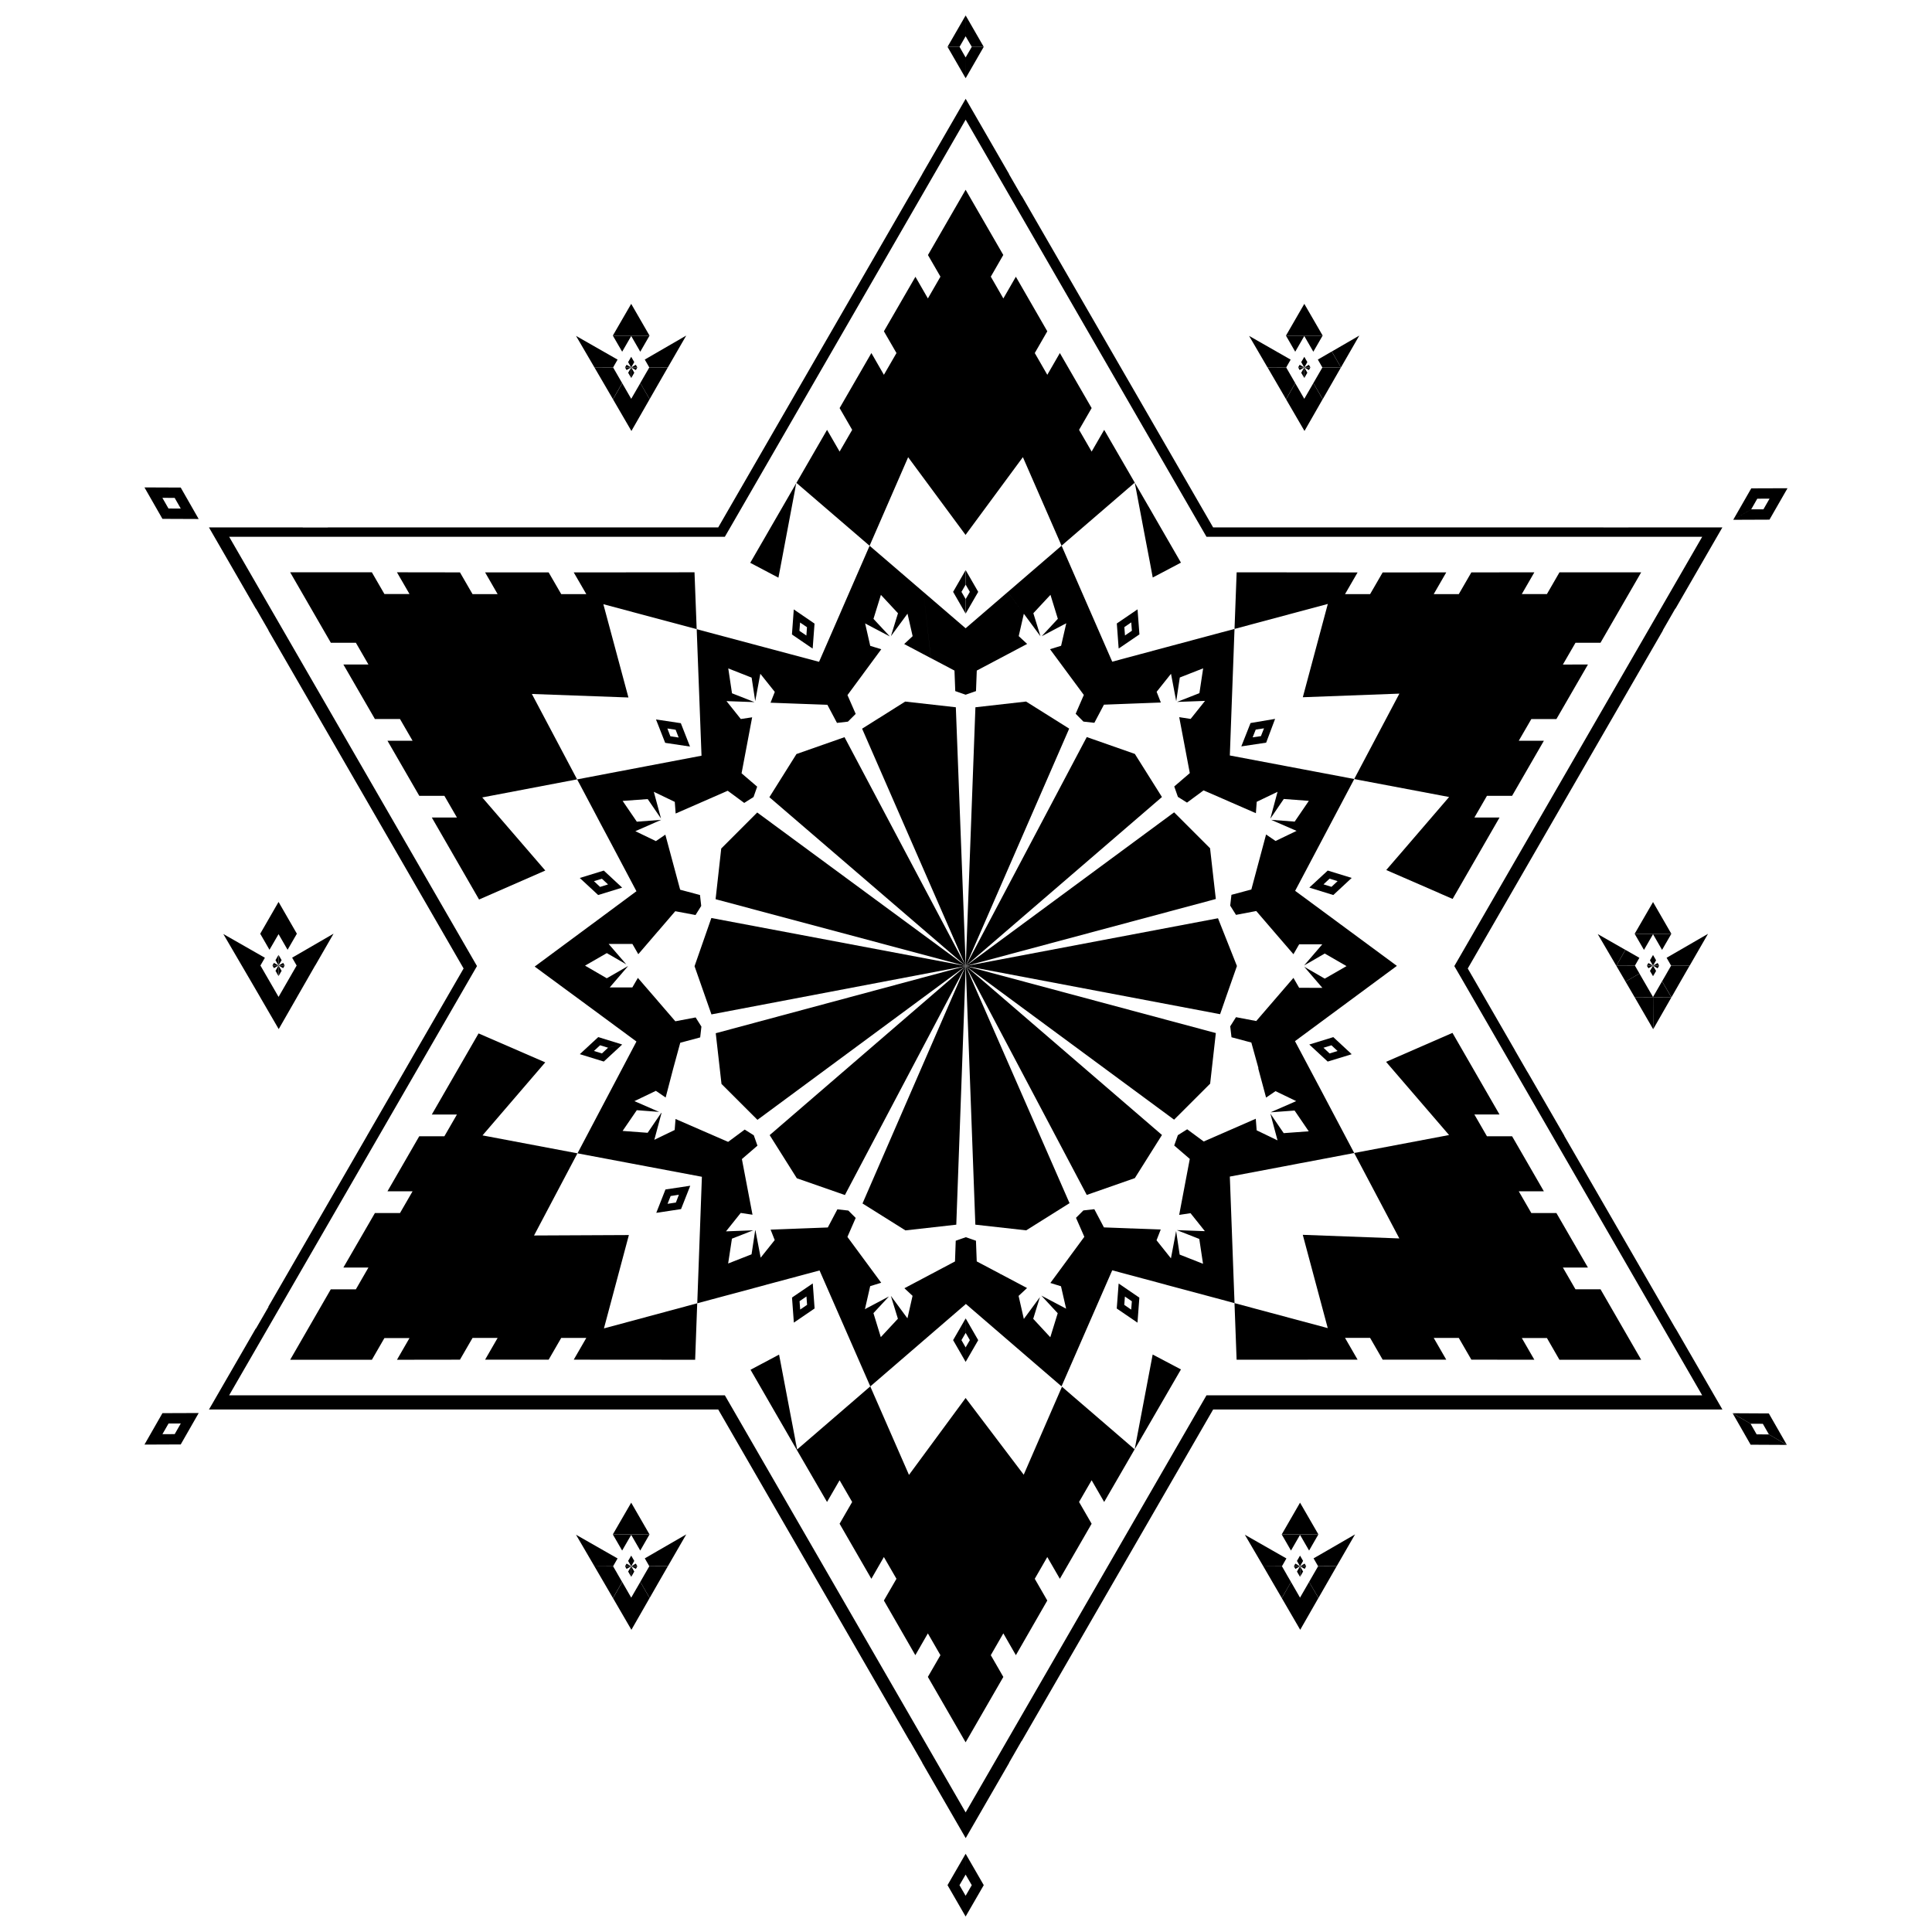 <?xml version="1.0" encoding="UTF-8"?>
<!-- Uploaded to: SVG Repo, www.svgrepo.com, Generator: SVG Repo Mixer Tools -->
<svg width="800px" height="800px" version="1.1" viewBox="144 144 512 512" xmlns="http://www.w3.org/2000/svg">
 <defs>
  <clipPath id="b">
   <path d="m395 635h10v16.902h-10z"/>
  </clipPath>
  <clipPath id="a">
   <path d="m395 148.09h10v8.906h-10z"/>
  </clipPath>
 </defs>
 <path d="m355.02 272.02-0.238 0.426-0.02 0.027v0.918l0.141-0.738z"/>
 <path d="m611.33 278.97-3.234 0.004-4.766 2.777 9.602-0.039 4.777-8.324h-0.574l-9.031 0.031-4.508 7.863-0.266 0.461 4.754-2.769 0.27-0.461 1.344-2.352 2.699-0.012h0.555l-0.008 0.012z"/>
 <path d="m617.48 526.82-4.723-8.246-9.5-0.051h-0.094l4.758 2.785h0.102l3.144 0.012 1.566 2.731 0.043 0.09 4.754 2.766z"/>
 <path d="m607.92 521.3-4.754-2.773 4.769 8.336 9.598 0.047-4.754-2.777-3.25-0.008z"/>
 <path d="m600.45 283.77h-24.883l-0.012 0.02h-6.656l0.012-0.02h-103.42l-50.746-87.891-0.02 0.039-3.324-5.758 0.02-0.039-11.508-19.938-11.527 19.957 0.012 0.02-3.332 5.758-0.008-0.008-50.723 87.859h-103.45v0.012l0.012 0.012h-6.648l-0.012-0.012v-0.012h-24.863l12.414 21.512h0.039l3.332 5.769h-0.043l51.742 89.609-12.523 21.668-3.32 5.773-9.754 16.891h0.012l-0.012 0.012-3.32 5.75-22.844 39.562h0.07l-3.332 5.758h-0.059l-11.84 20.5-0.559 0.957h134.96l50.734 87.863 0.02-0.039 3.32 5.769-0.02 0.031 11.527 19.965 11.527-19.965-0.02-0.031 3.316-5.769 0.02 0.039 50.734-87.863h134.96l-0.555-0.957-11.84-20.5h-0.09l0.031-0.051-3.281-5.668-0.07-0.039h0.051l-26.164-45.316h0.039l-9.766-16.898h-0.02l-3.332-5.773h0.02l-12.508-21.668 12.488-21.629 13.074-22.66 26.164-45.316h-0.051l3.32-5.769h0.059l11.504-19.926zm-69.441 113.49-1.598 2.762 1.969 3.387 63.715 110.36h-131.36l-2.172 3.758-61.656 106.78-61.645-106.78-2.172-3.758h-131.36v-0.012l63.715-110.34 1.961-3.394-1.594-2.769-64.082-111h131.36l1.441-2.484 62.375-108.06 62.387 108.06 1.438 2.484h131.37z"/>
 <path d="m591.79 399.89 4.856-8.422-7.293 4.223-3.688 2.129 1.191 2.078 4.922-0.008z"/>
 <path d="m589.36 404.09 2.418-4.199-4.91 0.008-1.195 2.07v0.012l-1.199 2.066 2.481 4.25z"/>
 <path d="m586.94 408.31-0.008-0.012-4.844 0.02 0.027 8.426z"/>
 <path d="m586.93 408.3-2.469-4.242-2.375 4.125-0.02 0.031-2.394-4.137-0.008-0.008-1.195-2.07-3.684 2.144 2.441 4.176 0.008 0.012 4.852-0.02z"/>
 <path d="m586.92 391.47h0.008l-4.856-8.418-4.871 8.418z"/>
 <path d="m586.92 391.47-4.848 0.012-4.871-0.012 2.469 4.269 2.402-4.164 2.394 4.152z"/>
 <path d="m583.29 400.61 0.402-0.707h-1.621l0.012 0.012 1.199 0.695z"/>
 <path d="m583.28 399.2-1.191 0.691h1.602z"/>
 <path d="m582.08 399.89 0.801-1.402-0.812-1.406-0.812 1.406v0.012l0.359 0.629 0.453 0.762z"/>
 <path d="m582.08 402.7 0.801-1.391-0.812-1.391z"/>
 <path d="m577.23 408.33 4.875 8.414-0.016-8.426-4.852 0.012z"/>
 <path d="m582.06 399.92-0.801 1.391 0.812 1.391z"/>
 <path d="m580.85 399.21-0.41 0.684h1.613z"/>
 <path d="m580.85 400.6 1.191-0.695-1.602 0.012z"/>
 <path d="m553.95 301.43h-6.656l3.328-5.762-16.699 0.023-3.332 5.762h-6.644l3.324-5.762-16.852 0.008-3.328 5.754h-6.648l3.332-5.754-32.051-0.031-0.562 15.004 24.723-6.625-6.625 24.727 25.59-0.957-11.441 21.629-0.523 1 1.238 0.246 23.902 4.519-12.738 14.812-1.91 2.207-2.008 2.332 4.477 1.949 4.258 1.848 3.559 1.551 0.684 0.297h0.012l1.707 0.762 2.894 1.254 0.723-1.262 0.02-0.023 3.289-5.711 0.016-0.027 8.379-14.543h-6.66l3.328-5.754h6.66l8.426-14.594h-6.656l3.332-5.754h6.648l8.355-14.457-6.637 0.012v-0.012l3.336-5.758h6.625l10.785-18.672h-21.652z"/>
 <path d="m577.28 399.92-4.938 0.02h-0.008l2.457 4.203 3.684-2.152z"/>
 <path d="m577.27 399.9 1.184-2.066-3.699-2.113-2.414 4.219 4.938-0.027z"/>
 <path d="m567.43 391.55h-0.008l4.914 8.391 2.406-4.219z"/>
 <path d="m489.25 471.24 0.934 3.5 5.684 21.223-15.531-4.164-3.402-0.91-5.781-1.555 0.559 15.012 32.062-0.023-3.332-5.766h6.648l3.328 5.766h16.852l-3.324-5.762h6.644l3.332 5.762 16.695 0.023-3.324-5.754h6.656l3.312 5.754h21.664l-10.77-18.668h-6.641l-3.336-5.766h6.637l-8.355-14.445h-6.648l-3.332-5.766h6.656l-8.426-14.594v0.012h-6.66l-3.328-5.766h6.66l-12.465-21.629-17.598 7.676 16.695 19.398-25.145 4.758 11.965 22.641z"/>
 <path d="m504.23 232.93-7.285 4.223 2.422 4.203h0.012z"/>
 <path d="m497.34 418.85-6.363 1.961 4.875 4.516 6.356-1.941-3.738-0.863-2.117 0.656-1.613-1.508-0.008-0.008 2.113-0.648 1.613 1.5 0.012 0.008 3.746 0.852z"/>
 <path d="m493.24 239.29 1.195 2.074 4.926-0.008-2.434-4.203z"/>
 <path d="m492.12 561.14-1.195 2.074v0.012l2.481 4.254 2.418-4.215 2.41-4.199-4.918 0.008z"/>
 <path d="m492.11 556.98 1.195 2.078 4.93-0.012h0.008l4.856-8.418-7.277 4.215z"/>
 <path d="m497.34 381.19 4.875-4.531-6.352-1.953-4.879 4.508 3.746-0.852h0.008l1.613-1.508h0.008l2.117 0.656-1.621 1.512-2.106-0.66h-0.012l-3.754 0.863z"/>
 <path d="m496.96 245.57 2.406-4.203-4.914 0.012-1.195 2.066-1.199 2.074v0.012l2.484 4.246z"/>
 <path d="m494.51 232.94h0.012l-4.867-8.418-4.859 8.418z"/>
 <path d="m493.38 550.64h0.012l-4.867-8.418-4.856 8.418z"/>
 <path d="m493.38 550.64-4.856 0.012-4.856-0.012 2.457 4.273 2.398-4.16 2.402 4.16z"/>
 <path d="m491.27 241.38h-1.621l1.223 0.699z"/>
 <path d="m490.86 240.67-1.188 0.695h1.602z"/>
 <path d="m490.46 242.77-0.809-1.395 0.008 2.797z"/>
 <path d="m490.15 559.07h-1.625l1.223 0.707z"/>
 <path d="m489.74 558.37-1.199 0.691h1.605z"/>
 <path d="m489.65 249.69-2.394-4.141-2.422 4.258-0.016 0.004 4.883 8.402 4.824-8.43-0.008-0.008-2.465-4.246-2.383 4.129z"/>
 <path d="m488.84 239.96v0.012l0.418 0.727 0.395 0.668h0.008l0.801-1.406-0.809-1.402z"/>
 <path d="m489.65 233.05 2.398 4.16 2.457-4.258v-0.008l-4.856 0.008-4.859-0.008 2.457 4.266z"/>
 <path d="m489.65 244.18-0.012-2.785-0.801 1.387z"/>
 <path d="m488.02 241.36h1.609l-1.207-0.691z"/>
 <path d="m488.43 242.07h0.012l1.195-0.699-1.609 0.008z"/>
 <path d="m489.34 560.47-0.812-1.402 0.008 2.793z"/>
 <path d="m488.53 559.06 0.805-1.402-0.812-1.406-0.812 1.406v0.012l0.418 0.723 0.395 0.668z"/>
 <path d="m488.52 567.39-2.387-4.148-2.43 4.262-0.012 0.012 4.879 8.398 4.824-8.43-0.008-0.008-2.461-4.254-2.375 4.117z"/>
 <path d="m488.52 561.88v-2.812l-0.812 1.41z"/>
 <path d="m486.89 559.06h1.609l-1.207-0.68z"/>
 <path d="m487.3 559.78h0.012l1.195-0.707-1.609 0.012z"/>
 <path d="m484.86 241.39-4.922 0.023 2.438 4.191 2.441 4.195 2.434-4.269-1.195-2.066v-0.008z"/>
 <path d="m484.93 561.16-1.188-2.066-4.934 0.023 2.441 4.199 2.441 4.191 2.449-4.262-1.211-2.074z"/>
 <path d="m483.73 559.07 1.184-2.066-3.703-2.113-7.316-4.172 4.914 8.395 4.934-0.031z"/>
 <path d="m479.94 241.41 4.922-0.027-0.004-0.008 1.18-2.07-3.699-2.113-7.316-4.176 4.902 8.395z"/>
 <path d="m472.96 341.8h0.012l6.574-0.988 2.367-6.301-6.508 1.102zm3.824-4.457 2.191-0.328-0.812 2.051v0.012l-2.188 0.324h-0.012z"/>
 <path d="m467.34 412.77 1.73-4.992 2.731-7.773-5.019-12.656-66.852 12.656 66.852 12.66z"/>
 <path d="m465.64 382.38 0.016 0.008 0.551-0.148-0.602-5.234-0.926-8.207-9.523-9.52-0.457 0.34h-0.012l-54.758 40.387 65.715-17.609z"/>
 <path d="m454.69 440.39 0.461 0.332 9.551-9.539 1.508-13.414-0.562-0.148-65.715-17.621 54.75 40.379z"/>
 <path d="m451.5 355.6 0.426-0.383-7.18-11.422-12.746-4.469-0.266 0.527h-0.012l-31.793 60.148 51.559-44.402z"/>
 <path d="m445.96 312.12-0.5-6.637-5.492 3.746 0.488 6.637 1.676-3.461v-0.012l-0.168-2.203 1.828-1.254 0.172 2.215-1.832 1.254-1.664 3.461z"/>
 <path d="m444.87 272.69 0.168 0.871 0.871 4.609 0.609 3.203 0.449 2.394 0.473 2.484 1.266 6.617 0.523 2.801 0.258 1.379 2.625-1.379 4.856-2.566-0.141-0.234-3.82-6.617-1.434-2.484-3.211-5.578-0.02-0.02-3.305-5.715-0.008-0.027-0.305-0.516z"/>
 <path d="m439.95 490.77 5.496 3.75 0.496-6.629-5.484-3.75 1.652 3.457 1.844 1.254-0.18 2.211-1.828-1.254 0.164-2.211-1.66-3.457z"/>
 <path d="m432 460.67 12.742-4.457 7.191-11.434-0.438-0.383h-0.008l-51.551-44.395 31.793 60.148z"/>
 <path d="m427.34 337.09-11.422-7.172-13.422 1.516-0.02 0.574-2.539 68 27.176-62.379z"/>
 <path d="m402.48 468.55 13.473 1.504 11.488-7.207-0.227-0.512-27.281-62.332 2.523 67.992z"/>
 <g clip-path="url(#b)">
  <path d="m399.9 640.78v-5.508l-4.797 8.312 4.797 8.312 4.805-8.312-4.797-8.312zm0 5.621-1.629-2.812 1.629-2.801 1.629 2.801z"/>
 </g>
 <path d="m400.25 295.67-0.336-0.578v3.844l1.105 1.914-1.105 1.91v3.848l3.324-5.758z"/>
 <path d="m399.9 159.23 0.012 5.492 4.789-8.312-3.168 0.004-1.633 2.809-1.613-2.809-3.184-0.004 4.797 8.312z"/>
 <g clip-path="url(#a)">
  <path d="m399.9 153.61 1.633 2.801h3.168l-4.789-8.312-0.012 5.5v-5.5l-4.797 8.312h3.184z"/>
 </g>
 <path d="m399.9 493.41-3.316 5.738 2.996 5.199 0.32 0.562 0.34-0.562 2.996-5.188-3.324-5.777v3.848l1.105 1.918-1.105 1.91-0.012 3.289v-3.281l-1.102-1.918 1.102-1.898z"/>
 <path d="m344.67 359.32-9.535 9.547-1.496 13.422 0.559 0.16 65.703 17.547v-0.02l-54.762-40.312z"/>
 <path d="m367.81 339.36-12.738 4.469-7.18 11.441 0.441 0.375 51.57 44.328v-0.039l-31.82-60.055z"/>
 <path d="m376.9 334.33h-0.02l-4.414 2.781 0.238 0.539 27.195 62.285v-0.691l-2.594-67.812-13.422-1.508z"/>
 <path d="m399.9 302.75-1.102-1.902 1.102-1.902v-3.856l-0.328 0.578-2.988 5.18 3.316 5.758z"/>
 <path d="m334.22 417.67-0.539 0.145 1.523 13.441 9.527 9.512 0.465-0.348h0.012l54.691-40.383v-0.023l-65.672 17.656z"/>
 <path d="m470.46 329.48 0.457-12.211 0.188-5.199 0.059-1.398-0.738 0.207-2.773 0.73-14.66 3.926-14.242 3.82-5.894-13.504h-0.004l-4.445-10.184-1.223-2.801-1.855-4.258-4.941 4.258-3.254 2.801-6.062 5.223 4.254 5.758-4.262-5.758-11.156 9.602v0.02l-0.008-0.012-11.172-9.605h-0.008l1.984 17.523h0.008l6.234 3.289v0.008l0.207 5.434 2.746 0.957h0.008l2.742-0.957 0.207-5.434v-0.008l6.242-3.301 7.106-3.758-2.234-2.07 1.355-5.922 0.508 0.672v0.008l3.906 5.293-1.891-6.121 4.535-4.875 1.957 6.359-4.281 4.617 5.82-3.074 0.695-0.363-1.371 5.969-2.938 0.902 4.766 6.453 4.191 5.668v0.012l-2.16 4.981 2.047 2.062 0.008 0.012h0.012l2.875 0.32h0.012l2.539-4.805h0.008l7.051-0.27 8.02-0.301-1.117-2.84 3.809-4.777 0.156 0.82 1.227 6.453 0.949-6.285 6.188-2.43-0.992 6.578-5.922 2.324 6.602-0.242 0.809-0.031-3.816 4.777-3.023-0.465 1.496 7.891 1.309 6.934-4.121 3.539 0.965 2.758 2.418 1.52 4.383-3.238 0.008 0.066h0.012l-0.012-0.066 6.504 2.828 0.031 0.02 7.324 3.195 0.223-3.019 5.519-2.648-1.922 7.137 3.574-5.238 6.637 0.5v0.004l-3.75 5.496-6.231-0.469 6.734 2.926-0.062 0.027-5.508 2.648-2.512-1.723-3.906 14.582-5.277 1.41v0.008l-0.324 2.848v0.012l1.535 2.445 5.367-1.02 4.625 5.379 0.023 0.031 5.207 6.039 1.512-2.625h6.129l-0.512 0.602-4.305 5.004 5.473-3.164 5.762 3.328v0.012l-5.762 3.312-5.43-3.137 4.305 5.008 0.5 0.57-6.16-0.012-1.512-2.629-9.855 11.434h-0.012l-5.356-1.02-1.531 2.426 0.34 2.894 5.25 1.402h0.008l1.875 6.777-0.047 0.082 2.078 7.727 2.504-1.703 5.477 2.641-0.781 0.344-6.012 2.625 6.367-0.469 3.75 5.5h-0.004l-6.633 0.488-3.531-5.172 1.695 6.328 0.207 0.762-5.539-2.668-0.23-3.066-7.328 3.203-6.473 2.828-0.008-0.012-4.363-3.219h-0.012l-2.457 1.547h-0.012v0.008l-0.961 2.731v0.012l4.125 3.547-1.316 6.934v0.008l-1.496 7.894 3.008-0.453 3.801 4.762-0.852-0.031-6.574-0.242 5.945 2.336 0.992 6.582-6.191-2.438-0.938-6.246-1.227 6.473-0.148 0.77-3.816-4.785 1.113-2.859-7.91-0.293-0.039 0.074-0.051-0.074h-0.008l-7.039-0.262-0.012-0.012-2.539-4.812-2.894 0.324-1.961 1.961 2.207 5.031-4.242 5.758-0.051 0.078-4.707 6.398 2.816 0.871 1.355 5.938-0.738-0.391-5.824-3.074 4.336 4.676-1.965 6.363-4.527-4.883 1.781-5.762-3.93 5.34-0.336 0.453-1.391-6.106 2.242-2.086-6.934-3.672-0.07-0.043-0.074 0.07-0.012-0.109-6.242-3.301-0.207-5.481-2.68-0.938-0.051 0.02-2.629 0.918-0.195 5.481v0.012l-13.406 7.098 2.16 2.012-1.32 5.809-0.039 0.148-0.48-0.645-3.914-5.312 1.867 6.07-4.531 4.871-1.949-6.359 4.106-4.418-5.852 3.094-0.512 0.289 1.395-6.113 2.922-0.902-8.953-12.141 0.156-0.02v-0.012l-0.156 0.02 2.191-5.023-1.953-1.957-2.902-0.324-2.535 4.809-7.047 0.266-8.113 0.312 1.09 2.762-3.723 4.664-0.191-1.008-1.199-6.262h-0.055l-0.973 6.383-6.199 2.43 1.004-6.582 5.648-2.211-6.609 0.254-0.613 0.023 3.902-4.883 3.121 0.473-2.809-14.738v-0.012l4.121-3.551-0.969-2.742v-0.008l-2.406-1.512-4.391 3.254-0.008-0.09-0.012 0.008 0.012 0.082-6.512-2.832-0.039-0.016-7.383-3.215-0.227 2.918-5.394 2.602 0.262-0.973 1.648-6.148-0.07-0.031-3.613 5.293-6.633-0.496 3.758-5.492 5.918 0.449-6.09-2.656-0.469-0.203 0.082-0.027 5.621-2.695 2.586 1.773 2.004-7.676 1.867-6.84 5.281-1.414 0.324-2.856v-0.008l-1.527-2.426h-0.012l-5.371 1.016-4.609-5.344-0.055 0.008 0.031-0.051-0.031-0.027-5.262-6.086-1.469 2.531h-5.992l0.637-0.742 4.18-4.863-0.027-0.031-5.57 3.207-5.762-3.348 5.769-3.32 5.152 2.977-4.668-5.41 6.301 0.012 1.559 2.711 5.133-5.977 0.031-0.023 4.629-5.391h0.008l5.367 1.008 1.508-2.406-0.324-2.894-5.258-1.406-3.926-14.59-2.5 1.707-5.449-2.629 0.84-0.367 6.012-2.637-6.461 0.488-3.754-5.496 0.012-0.012 6.629-0.48 3.527 5.156-1.91-7.086 5.555 2.668 0.23 3.086 7.324-3.199 6.465-2.832h0.012l4.371 3.223 2.469-1.562 0.961-2.738v-0.012l-4.133-3.543 1.312-6.93 1.492-7.906-3.008 0.453-3.793-4.75 0.875 0.039 6.559 0.234-5.973-2.34-0.988-6.59 6.188 2.438 0.953 6.219 1.211-6.465 0.148-0.77 3.828 4.797-1.129 2.867 8.012 0.297 7.051 0.254 2.547 4.797 2.894-0.328 2.062-2.055-2.176-4.981 4.191-5.68v-0.008l4.766-6.465-2.926-0.902-1.352-5.945 0.734 0.398 5.82 3.062-4.344-4.664 1.969-6.359 4.527 4.871-1.871 6.07 3.914-5.312 0.48-0.645 1.359 5.957-2.238 2.086 7.078 3.746-1.977-17.523v-0.004l-6.074-5.223-3.258-2.801-4.938-4.234-1.84 4.234-1.223 2.801-4.445 10.203v0.012l-5.883 13.5-14.254-3.797-14.664-3.914-2.773-0.742-0.734-0.203 0.051 1.402 0.195 5.18 0.469 12.223v0.008l0.559 14.727-14.473 2.754-4.16 0.793-0.688 0.137-2.898 0.543-8.469 1.617-2.277 0.434 0.973 1.82 3.606 6.805 1.523 2.894 2.719 5.098 6.871 12.977 0.07 0.012-0.051 0.035-11.836 8.777h-0.008l-15.121 11.188 15.051 11.074 0.086-0.008-0.035 0.043 0.055 0.043 11.816 8.711-15.625 29.629 32.969 6.215-1.227 33.523 0.672-0.172 2.754-0.746 14.754-3.957v-0.012l14.227-3.812 13.453 30.73 25.27-21.793v-0.098l0.062 0.047 17.152 14.781 3.254 2.801 4.934 4.246 1.855-4.246 1.223-2.801 4.453-10.195 5.902-13.504 0.098 0.02 14.145 3.789v0.012l14.668 3.922 2.762 0.746 0.742 0.199-0.051-1.391-0.195-5.191-0.449-12.211v-0.012l-0.551-14.727 14.477-2.738h0.008l4.102-0.789 0.844-0.148 2.738-0.523 8.465-1.605 2.332-0.441-0.992-1.871-3.602-6.816-1.527-2.887-2.664-5.051-6.914-13.02 0.02-0.016 26.984-19.934-15.039-11.094-0.098 0.008 0.039-0.051-0.039-0.031-11.824-8.719 15.668-29.633-32.977-6.238z"/>
 <path d="m372.8 462.41-0.23 0.52 11.379 7.137 13.477-1.512 0.02-0.555-0.02-0.012 0.02 0.004 2.453-67.184v-0.73l-27.098 62.324z"/>
 <path d="m449.47 502.96-4.762 25.109 12.254-21.156z"/>
 <path d="m367.55 517.52-12.301 10.609-0.207-1.078-0.285-1.496v1.984l8.414 14.5 3.328-5.754 3.332 5.754-3.332 5.769 8.422 14.59 3.316-5.769 3.332 5.769-3.332 5.758 8.336 14.484 3.32-5.773 3.328 5.773-3.328 5.758 10.004 17.332 10-17.332h-0.008l-3.32-5.758 3.32-5.773h0.008l3.32 5.773 8.324-14.484-3.32-5.758 3.32-5.769 3.328 5.769 8.422-14.59-3.332-5.769 3.332-5.754 3.324 5.754 8.074-13.949-12.266-10.57-4.375-3.758-2.617-2.266-0.984 2.266-1.637 3.758-7.516 17.293-15.398-20.332-15.008 20.383-7.586-17.344-1.648-3.758-1.027-2.356-2.723 2.356z"/>
 <path d="m444.71 528.07-0.016 0.027 0.012 0.008z"/>
 <path d="m376.57 283.77 8.098-18.602 15.211 20.586 0.023-0.031 15.172-20.574 10.25 23.465 19.398-16.711-8.102-13.988-3.324 5.758-3.332-5.758 3.332-5.769-8.422-14.586-3.328 5.766-3.32-5.766 3.32-5.762-8.332-14.461-3.312 5.75h-0.008l-3.32-5.769 3.309-5.75-9.98-17.281-9.984 17.301 3.309 5.731-3.328 5.769-3.301-5.738-8.355 14.449 3.332 5.762-3.332 5.766-3.316-5.766-8.422 14.586 3.332 5.769-3.332 5.758-3.328-5.758-8.117 14.051 13.73 11.805 2.894 2.484 2.762 2.383 1.039-2.383z"/>
 <path d="m359.86 309.26-5.5-3.758-0.488 6.641 5.481 3.742-1.66-3.473h-0.012l-1.824-1.234 0.168-2.211 0.008 0.012 1.824 1.234v0.02l-0.156 2.191-0.008-0.012 1.672 3.473z"/>
 <path d="m353.89 487.86 0.488 6.637v0.012l5.5-3.75-0.484-6.629v-0.012zm3.996 1.938-1.828 1.246v-0.012l-0.168-2.207 1.828-1.246 0.168 2.207z"/>
 <path d="m353.39 518.38-0.16-0.855-0.715-3.758-1.258-6.617-0.531-2.801-0.266-1.367-2.566 1.367-4.992 2.648 0.082 0.152 3.824 6.617 2.164 3.758 2.461 4.25v0.012h0.008l3.312 5.742v-2.004l-0.707-3.738z"/>
 <path d="m347.97 444.82 7.199 11.434 12.738 4.441 0.273-0.508v-0.012l31.723-60.098v-0.039l-51.492 44.398z"/>
 <path d="m350.29 297.09 0.277-1.426 0.527-2.801 1.246-6.617 0.469-2.484 0.457-2.426 0.598-3.172 0.895-4.727v-0.953l-3.281 5.68-0.02 0.039-3.215 5.559-1.43 2.484-3.824 6.617-0.172 0.285 4.769 2.516z"/>
 <path d="m332.51 387.28 0.004 0.008-4.453 12.766 4.481 12.777 0.543-0.113h0.02l66.801-12.707v-0.02l-67.391-12.711z"/>
 <path d="m310.66 471.3-25.133 0.117 11.5-21.773-25.156-4.754 16.625-19.352-17.672-7.672-12.391 21.492h6.66l-3.328 5.766h-6.656v-0.012l-8.426 14.594h6.652l-3.332 5.766h-6.648l-8.359 14.445h6.637l-3.324 5.766h-6.648l-10.754 18.652-0.012 0.016h21.66l3.32-5.754h6.648l-3.324 5.754 16.695-0.023 3.332-5.762h6.648l-3.32 5.762h16.844l3.332-5.766h6.648l-3.332 5.766 32.176 0.023 0.547-14.969-24.719 6.656z"/>
 <path d="m318.32 464.4-0.402 1.004 0.664-0.523 2.332-1.859 0.812-2.062 2.191-0.34-0.012 0.012-0.789 2.055h-0.012l-2.18 0.336h-0.012l-2.32 1.859h-0.012l-0.664 0.539 0.902-0.133 5.668-0.867 2.438-6.188-6.57 0.988z"/>
 <path d="m320.28 340.86 6.578 0.988-2.43-6.195-5.652-0.852-0.934-0.137 0.414 1.039zm0.578-3.805 2.191 0.332 0.805 2.066-2.188-0.332h-0.008l-0.789-2.051h-0.012l-0.012-0.016z"/>
 <path d="m314.88 561.14-1.191 2.074v0.012l2.477 4.254 2.41-4.215 2.418-4.199-4.914 0.008z"/>
 <path d="m314.88 556.98 1.188 2.078 4.93-0.012h0.008l4.859-8.418-7.297 4.215z"/>
 <path d="m316.06 241.36 4.93-0.008h0.008l4.859-8.426-7.297 4.223-3.688 2.137z"/>
 <path d="m318.57 245.57 2.418-4.203-4.914 0.012-1.199 2.066-1.191 2.074v0.012l2.477 4.246z"/>
 <path d="m316.13 232.94-4.856-8.418-4.867 8.418z"/>
 <path d="m316.13 550.64-4.856-8.418-4.867 8.418z"/>
 <path d="m316.13 550.64-4.856 0.012-4.867-0.012 2.469 4.273 2.398-4.16 2.398 4.16z"/>
 <path d="m312.91 241.38h-1.629l1.223 0.699z"/>
 <path d="m312.91 559.07h-1.629l1.223 0.707z"/>
 <path d="m312.49 240.67-1.195 0.695h1.609z"/>
 <path d="m312.49 558.37-1.195 0.691h1.609z"/>
 <path d="m312.09 560.47-0.812-1.402 0.012 2.801z"/>
 <path d="m312.09 242.77-0.812-1.395 0.012 2.797z"/>
 <path d="m311.29 559.06 0.801-1.402-0.812-1.406-0.812 1.406v0.012l0.363 0.629 0.449 0.762z"/>
 <path d="m311.28 249.69-2.387-4.141-2.441 4.258h-0.008l4.887 8.406 4.828-8.43-0.012-0.008-2.457-4.246-2.391 4.129z"/>
 <path d="m311.28 567.39-2.387-4.148-2.43 4.262-0.012 0.012 4.879 8.398 4.828-8.43-0.012-0.008-2.457-4.254-2.391 4.137z"/>
 <path d="m310.46 239.96v0.012l0.363 0.629 0.449 0.766h0.012l0.801-1.406-0.812-1.402z"/>
 <path d="m311.28 233.05 2.398 4.16 2.457-4.266-4.856 0.008-4.867-0.008 2.469 4.266z"/>
 <path d="m311.28 244.18-0.008-2.785-0.805 1.387z"/>
 <path d="m311.27 559.09-0.805 1.391 0.812 1.402z"/>
 <path d="m309.65 241.36h1.609l-1.203-0.691z"/>
 <path d="m310.05 242.07h0.008l1.195-0.699-1.609 0.008z"/>
 <path d="m310.05 558.38-0.406 0.68h1.609z"/>
 <path d="m310.05 559.78h0.008l1.195-0.707-1.609 0.012z"/>
 <path d="m307.68 561.17v-0.012l-1.195-2.066-4.934 0.023 2.449 4.199 2.438 4.191 2.438-4.269z"/>
 <path d="m306.44 249.79 2.438-4.258-1.195-2.066v-0.008l-1.195-2.066-4.934 0.016 2.449 4.199z"/>
 <path d="m308.88 379.23-4.867-4.519-6.367 1.961 4.875 4.519zm-7.481-1.711 2.117-0.645 1.621 1.508-2.109 0.66-1.617-1.512z"/>
 <path d="m306.48 559.07 1.184-2.066-3.703-2.113-7.312-4.172 4.906 8.395 4.934-0.031z"/>
 <path d="m306.49 241.38-0.008-0.008 1.184-2.07-3.703-2.113-7.312-4.176 4.906 8.395z"/>
 <path d="m303.03 421.01 2.113 0.645 3.746-0.852-6.348-1.961-4.883 4.523 6.352 1.957 4.879-4.508-3.754 0.852-1.613 1.504-2.125-0.652 1.625-1.508z"/>
 <path d="m310.54 328.84-6.644-24.715 24.73 6.598-0.574-15.059-32.004 0.031 3.332 5.754h-6.648l-3.332-5.754-16.844-0.008 3.32 5.762h-6.648l-3.332-5.762-16.699-0.023 3.328 5.762h-6.648l-3.332-5.762h-21.648l10.781 18.672h6.633l3.324 5.758v0.012l-6.637-0.012 8.359 14.457h6.648l3.332 5.754h-6.652l8.426 14.594h6.656l3.328 5.754h-6.66l12.523 21.73 17.551-7.68-16.711-19.375 25.137-4.789-11.98-22.629z"/>
 <path d="m219.04 399.17-1.207 0.695h1.605z"/>
 <path d="m219.04 400.57 0.398-0.688h-1.605l1.191 0.688z"/>
 <path d="m218.63 401.28v-0.008l-0.816-1.391 0.008 2.785z"/>
 <path d="m218.63 398.45-0.809-1.387v2.781l0.809-1.387z"/>
 <path d="m217.81 399.88h-0.012l-0.789 1.398 0.801 1.395z"/>
 <path d="m217 398.46 0.812 1.406v-2.801z"/>
 <path d="m222.67 391.45h0.008l-4.856-8.422h-0.008l-4.852 8.422 2.453 4.254 2.406-4.148 2.391 4.148z"/>
 <path d="m216.2 399.87h1.613l-1.215-0.695z"/>
 <path d="m216.6 400.57 1.191-0.688h-1.59z"/>
 <path d="m203.18 391.52 4.906 8.395 2.449 4.191 2.438 4.188h0.012v0.012h-0.012l4.887 8.414 4.836-8.434v-0.012l2.418-4.207 2.41-4.211 0.012-0.012 0.012 0.012 4.848-8.422-7.285 4.223-3.691 2.137 1.184 2.066 0.012 0.016-1.195 2.07-1.195 2.074-2.379 4.125-0.02 0.031h-0.012l-2.387-4.137-1.203-2.074-1.195-2.074-0.012-0.02 1.184-2.055-3.699-2.117zm14.656 16.766h0.012l-0.012 0.012-0.012-0.012z"/>
 <path d="m187.05 518.5-4.766 8.332h0.012l9.598-0.039 4.766-8.328h-0.012zm4.852 2.746-1.605 2.812-3.254 0.012 1.617-2.812v-0.012l3.246-0.012z"/>
 <path d="m196.65 281.54-4.758-8.332-9.609-0.039 4.766 8.332zm-9.609-5.606 3.246 0.012 1.617 2.828h-0.012l-3.242-0.012-1.617-2.828z"/>
</svg>
